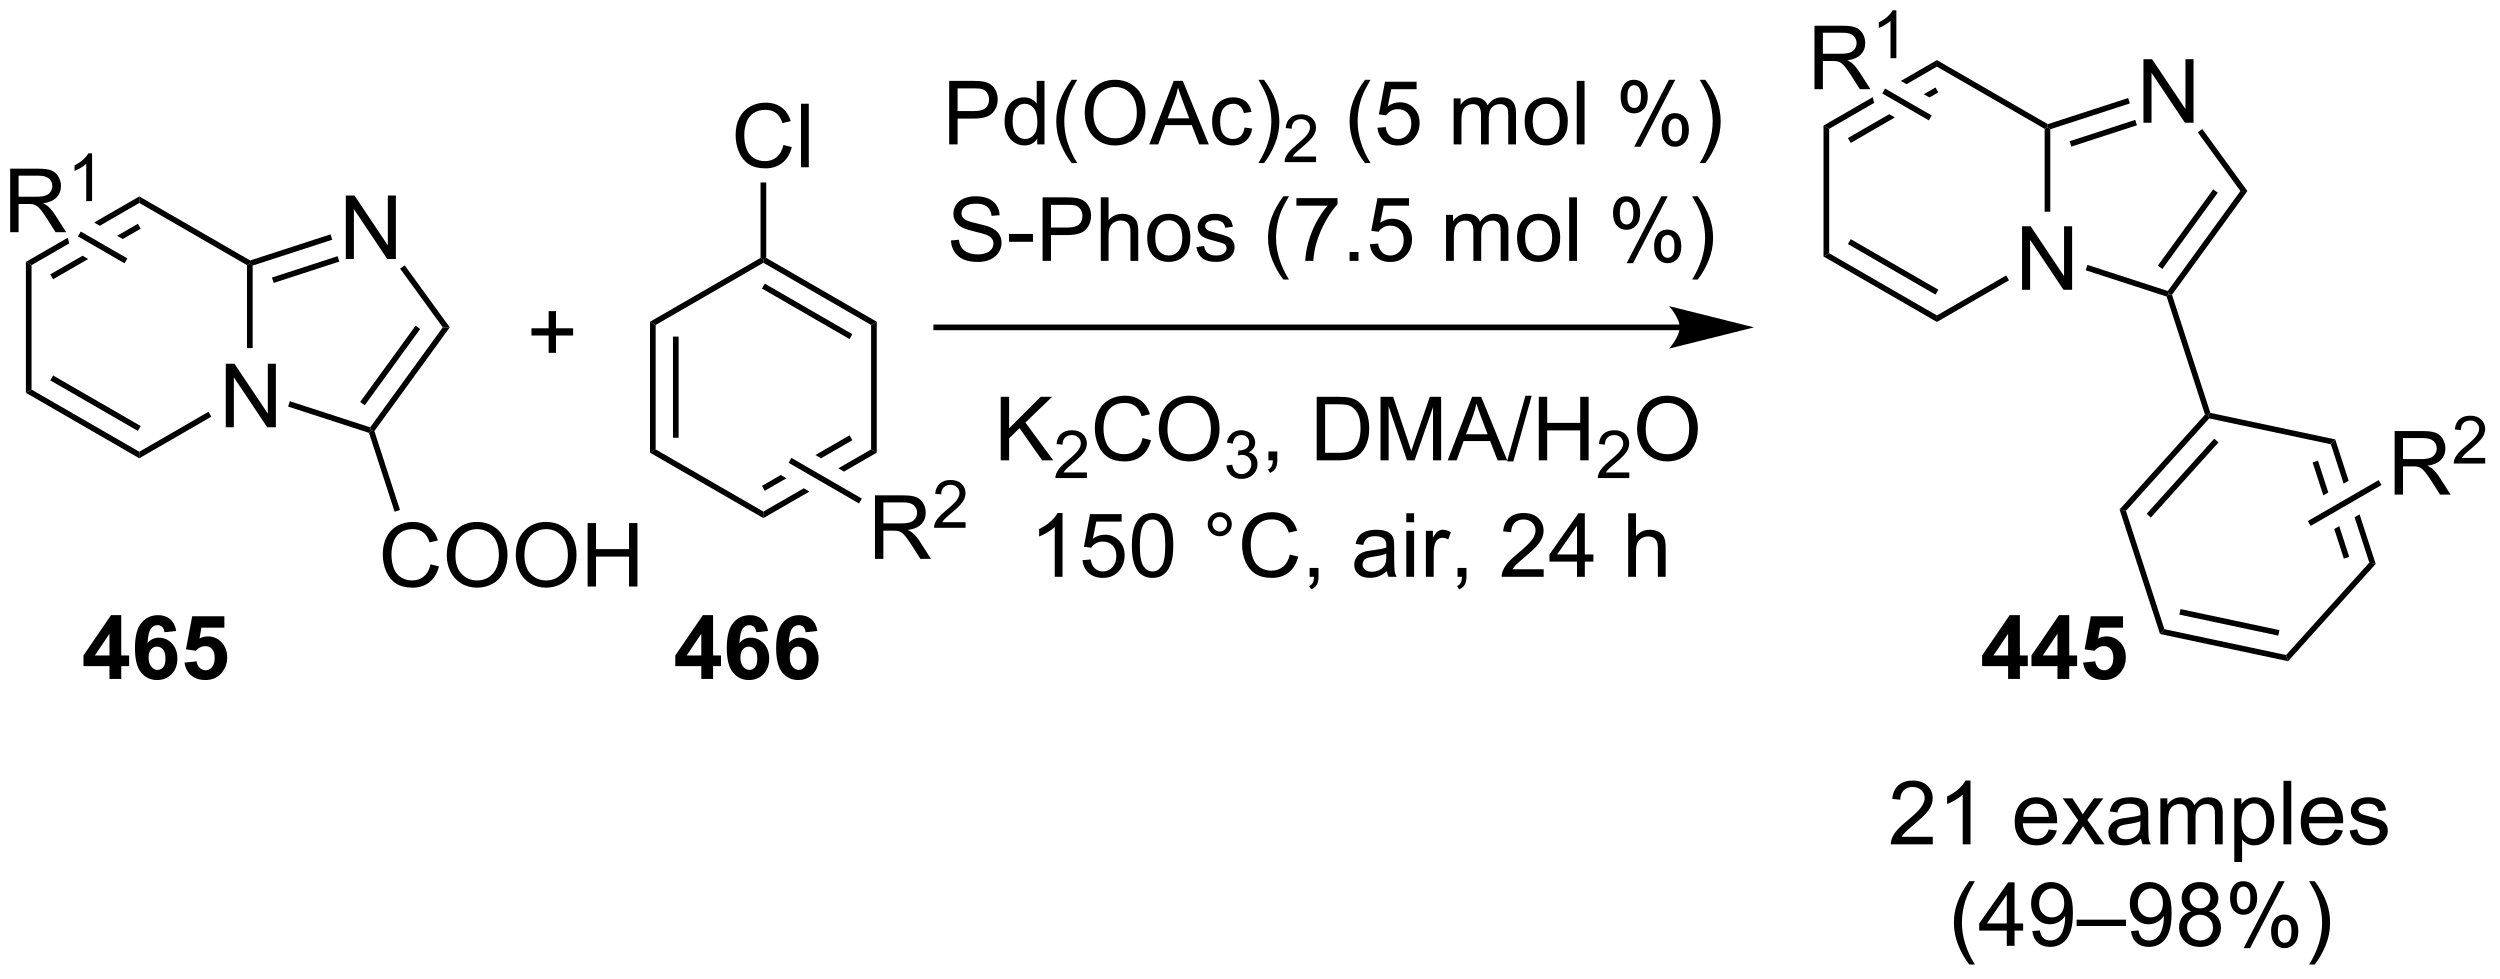 <?xml version="1.0" encoding="UTF-8"?>
<!DOCTYPE svg PUBLIC '-//W3C//DTD SVG 1.0//EN'
          'http://www.w3.org/TR/2001/REC-SVG-20010904/DTD/svg10.dtd'>
<svg stroke-dasharray="none" shape-rendering="auto" xmlns="http://www.w3.org/2000/svg" font-family="'Dialog'" text-rendering="auto" width="309" fill-opacity="1" color-interpolation="auto" color-rendering="auto" preserveAspectRatio="xMidYMid meet" font-size="12px" viewBox="0 0 309 121" fill="black" xmlns:xlink="http://www.w3.org/1999/xlink" stroke="black" image-rendering="auto" stroke-miterlimit="10" stroke-linecap="square" stroke-linejoin="miter" font-style="normal" stroke-width="1" height="121" stroke-dashoffset="0" font-weight="normal" stroke-opacity="1"
><!--Generated by the Batik Graphics2D SVG Generator--><defs id="genericDefs"
  /><g
  ><defs id="defs1"
    ><clipPath clipPathUnits="userSpaceOnUse" id="clipPath1"
      ><path d="M3.095 2.797 L234.608 2.797 L234.608 93.278 L3.095 93.278 L3.095 2.797 Z"
      /></clipPath
      ><clipPath clipPathUnits="userSpaceOnUse" id="clipPath2"
      ><path d="M157.572 116.978 L157.572 204.943 L382.649 204.943 L382.649 116.978 Z"
      /></clipPath
    ></defs
    ><g transform="scale(1.333,1.333) translate(-3.095,-2.797) matrix(1.029,0,0,1.029,-158.984,-117.526)"
    ><path d="M177.858 155.434 L177.858 149.708 L178.637 149.708 L181.644 154.202 L181.644 149.708 L182.371 149.708 L182.371 155.434 L181.592 155.434 L178.584 150.934 L178.584 155.434 L177.858 155.434 Z" stroke="none" clip-path="url(#clipPath2)"
    /></g
    ><g transform="matrix(1.371,0,0,1.371,-216.105,-160.431)"
    ><path d="M159.96 140.628 L160.47 140.923 L160.47 152.137 L159.96 152.431 Z" stroke="none" clip-path="url(#clipPath2)"
    /></g
    ><g transform="matrix(1.371,0,0,1.371,-216.105,-160.431)"
    ><path d="M159.96 152.431 L160.47 152.137 L170.182 157.744 L170.182 158.333 ZM162.159 151.309 L170.054 155.867 L170.309 155.425 L162.414 150.867 Z" stroke="none" clip-path="url(#clipPath2)"
    /></g
    ><g transform="matrix(1.371,0,0,1.371,-216.105,-160.431)"
    ><path d="M170.182 158.333 L170.182 157.744 L176.426 154.138 L176.681 154.58 Z" stroke="none" clip-path="url(#clipPath2)"
    /></g
    ><g transform="matrix(1.371,0,0,1.371,-216.105,-160.431)"
    ><path d="M180.404 148.396 L179.893 148.396 L179.893 140.923 L180.149 140.775 L180.404 140.961 Z" stroke="none" clip-path="url(#clipPath2)"
    /></g
    ><g transform="matrix(1.371,0,0,1.371,-216.105,-160.431)"
    ><path d="M180.178 140.498 L180.149 140.775 L179.893 140.923 L170.182 135.316 L170.182 134.726 Z" stroke="none" clip-path="url(#clipPath2)"
    /></g
    ><g transform="matrix(1.371,0,0,1.371,-216.105,-160.431)"
    ><path d="M170.182 134.726 L166.111 137.077 L166.621 137.372 L166.621 137.372 L170.182 135.316 L170.182 134.726 ZM170.054 137.192 L168.182 138.273 L168.182 138.273 L168.692 138.568 L170.309 137.634 L170.054 137.192 ZM163.733 138.45 L159.96 140.628 L160.47 140.923 L163.87 138.96 L163.87 138.96 L163.733 138.45 ZM165.064 140.073 L162.159 141.75 L162.414 142.192 L165.574 140.368 L165.574 140.368 L165.064 140.073 Z" stroke="none" clip-path="url(#clipPath2)"
    /></g
    ><g transform="matrix(1.371,0,0,1.371,-216.105,-160.431)"
    ><path d="M188.803 140.369 L188.803 134.643 L189.582 134.643 L192.59 139.137 L192.59 134.643 L193.316 134.643 L193.316 140.369 L192.538 140.369 L189.53 135.869 L189.53 140.369 L188.803 140.369 Z" stroke="none" clip-path="url(#clipPath2)"
    /></g
    ><g transform="matrix(1.371,0,0,1.371,-216.105,-160.431)"
    ><path d="M183.599 153.673 L183.756 153.188 L190.996 155.541 L191.094 155.84 L190.892 156.043 Z" stroke="none" clip-path="url(#clipPath2)"
    /></g
    ><g transform="matrix(1.371,0,0,1.371,-216.105,-160.431)"
    ><path d="M191.377 155.885 L191.094 155.84 L190.996 155.541 L197.543 146.53 L198.174 146.53 ZM190.509 153.555 L195.504 146.68 L195.092 146.38 L190.096 153.255 Z" stroke="none" clip-path="url(#clipPath2)"
    /></g
    ><g transform="matrix(1.371,0,0,1.371,-216.105,-160.431)"
    ><path d="M198.174 146.53 L197.543 146.53 L193.698 141.237 L194.111 140.938 Z" stroke="none" clip-path="url(#clipPath2)"
    /></g
    ><g transform="matrix(1.371,0,0,1.371,-216.105,-160.431)"
    ><path d="M187.421 138.144 L187.578 138.63 L180.404 140.961 L180.149 140.775 L180.178 140.498 ZM188.061 140.114 L182.141 142.038 L182.299 142.523 L188.218 140.6 Z" stroke="none" clip-path="url(#clipPath2)"
    /></g
    ><g transform="matrix(1.371,0,0,1.371,-216.105,-160.431)"
    ><path d="M196.441 167.89 L197.199 168.08 Q196.962 169.015 196.342 169.507 Q195.722 169.997 194.829 169.997 Q193.902 169.997 193.321 169.619 Q192.743 169.242 192.438 168.528 Q192.136 167.812 192.136 166.992 Q192.136 166.096 192.477 165.432 Q192.821 164.765 193.451 164.419 Q194.082 164.072 194.839 164.072 Q195.699 164.072 196.285 164.51 Q196.871 164.947 197.102 165.742 L196.355 165.916 Q196.157 165.291 195.777 165.007 Q195.399 164.721 194.824 164.721 Q194.165 164.721 193.72 165.038 Q193.277 165.354 193.097 165.887 Q192.918 166.421 192.918 166.987 Q192.918 167.718 193.131 168.262 Q193.345 168.807 193.793 169.078 Q194.243 169.346 194.767 169.346 Q195.402 169.346 195.842 168.979 Q196.285 168.612 196.441 167.89 ZM197.903 167.109 Q197.903 165.682 198.669 164.877 Q199.435 164.07 200.645 164.07 Q201.437 164.07 202.072 164.45 Q202.711 164.828 203.044 165.505 Q203.38 166.182 203.38 167.041 Q203.38 167.913 203.028 168.601 Q202.677 169.288 202.031 169.643 Q201.388 169.997 200.64 169.997 Q199.833 169.997 199.195 169.606 Q198.56 169.213 198.231 168.538 Q197.903 167.862 197.903 167.109 ZM198.685 167.119 Q198.685 168.156 199.239 168.752 Q199.797 169.346 200.638 169.346 Q201.492 169.346 202.044 168.744 Q202.599 168.143 202.599 167.038 Q202.599 166.338 202.362 165.817 Q202.125 165.296 201.669 165.01 Q201.216 164.721 200.648 164.721 Q199.843 164.721 199.263 165.275 Q198.685 165.828 198.685 167.119 ZM204.126 167.109 Q204.126 165.682 204.892 164.877 Q205.657 164.07 206.868 164.07 Q207.66 164.07 208.295 164.45 Q208.933 164.828 209.267 165.505 Q209.602 166.182 209.602 167.041 Q209.602 167.913 209.251 168.601 Q208.899 169.288 208.254 169.643 Q207.61 169.997 206.863 169.997 Q206.056 169.997 205.418 169.606 Q204.782 169.213 204.454 168.538 Q204.126 167.862 204.126 167.109 ZM204.907 167.119 Q204.907 168.156 205.462 168.752 Q206.019 169.346 206.86 169.346 Q207.714 169.346 208.267 168.744 Q208.821 168.143 208.821 167.038 Q208.821 166.338 208.584 165.817 Q208.347 165.296 207.892 165.01 Q207.438 164.721 206.871 164.721 Q206.066 164.721 205.485 165.275 Q204.907 165.828 204.907 167.119 ZM210.601 169.898 L210.601 164.171 L211.359 164.171 L211.359 166.523 L214.336 166.523 L214.336 164.171 L215.093 164.171 L215.093 169.898 L214.336 169.898 L214.336 167.197 L211.359 167.197 L211.359 169.898 L210.601 169.898 Z" stroke="none" clip-path="url(#clipPath2)"
    /></g
    ><g transform="matrix(1.371,0,0,1.371,-216.105,-160.431)"
    ><path d="M190.892 156.043 L191.094 155.84 L191.377 155.885 L193.686 162.993 L193.201 163.151 Z" stroke="none" clip-path="url(#clipPath2)"
    /></g
    ><g transform="matrix(1.371,0,0,1.371,-216.105,-160.431)"
    ><path d="M207.088 148.827 L207.088 147.266 L205.538 147.266 L205.538 146.614 L207.088 146.614 L207.088 145.067 L207.748 145.067 L207.748 146.614 L209.295 146.614 L209.295 147.266 L207.748 147.266 L207.748 148.827 L207.088 148.827 Z" stroke="none" clip-path="url(#clipPath2)"
    /></g
    ><g transform="matrix(1.371,0,0,1.371,-216.105,-160.431)"
    ><path d="M216.225 146.023 L216.735 146.317 L216.735 157.531 L216.225 157.826 ZM218.296 147.366 L218.296 156.483 L218.806 156.483 L218.806 147.366 Z" stroke="none" clip-path="url(#clipPath2)"
    /></g
    ><g transform="matrix(1.371,0,0,1.371,-216.105,-160.431)"
    ><path d="M216.225 157.826 L216.735 157.531 L226.446 163.138 L226.446 163.728 Z" stroke="none" clip-path="url(#clipPath2)"
    /></g
    ><g transform="matrix(1.371,0,0,1.371,-216.105,-160.431)"
    ><path d="M234.214 156.262 L231.134 158.04 L231.645 158.335 L231.645 158.335 L234.469 156.704 L234.214 156.262 ZM236.158 157.531 L233.206 159.236 L233.716 159.531 L233.716 159.531 L236.668 157.826 L236.158 157.531 ZM228.052 159.82 L226.319 160.82 L226.574 161.262 L228.527 160.135 L228.527 160.135 L228.065 159.869 L228.052 159.82 ZM230.088 161.036 L226.446 163.138 L226.446 163.728 L230.598 161.331 L230.598 161.331 L230.088 161.036 Z" stroke="none" clip-path="url(#clipPath2)"
    /></g
    ><g transform="matrix(1.371,0,0,1.371,-216.105,-160.431)"
    ><path d="M236.668 157.826 L236.158 157.531 L236.158 146.317 L236.668 146.023 Z" stroke="none" clip-path="url(#clipPath2)"
    /></g
    ><g transform="matrix(1.371,0,0,1.371,-216.105,-160.431)"
    ><path d="M236.668 146.023 L236.158 146.317 L226.446 140.71 L226.446 140.416 L226.702 140.268 ZM234.469 147.145 L226.574 142.587 L226.319 143.029 L234.214 147.587 Z" stroke="none" clip-path="url(#clipPath2)"
    /></g
    ><g transform="matrix(1.371,0,0,1.371,-216.105,-160.431)"
    ><path d="M226.191 140.268 L226.446 140.416 L226.446 140.71 L216.735 146.317 L216.225 146.023 Z" stroke="none" clip-path="url(#clipPath2)"
    /></g
    ><g transform="matrix(1.371,0,0,1.371,-216.105,-160.431)"
    ><path d="M228.25 130.089 L229.007 130.279 Q228.77 131.214 228.151 131.707 Q227.531 132.196 226.638 132.196 Q225.711 132.196 225.13 131.819 Q224.552 131.441 224.247 130.727 Q223.945 130.011 223.945 129.191 Q223.945 128.295 224.286 127.631 Q224.63 126.964 225.26 126.618 Q225.89 126.272 226.648 126.272 Q227.507 126.272 228.093 126.709 Q228.679 127.147 228.911 127.941 L228.164 128.115 Q227.966 127.49 227.586 127.207 Q227.208 126.92 226.632 126.92 Q225.974 126.92 225.528 127.238 Q225.086 127.553 224.906 128.087 Q224.726 128.62 224.726 129.186 Q224.726 129.917 224.94 130.462 Q225.153 131.006 225.601 131.277 Q226.052 131.545 226.575 131.545 Q227.211 131.545 227.651 131.178 Q228.093 130.811 228.25 130.089 ZM229.837 132.097 L229.837 126.371 L230.54 126.371 L230.54 132.097 L229.837 132.097 Z" stroke="none" clip-path="url(#clipPath2)"
    /></g
    ><g transform="matrix(1.371,0,0,1.371,-216.105,-160.431)"
    ><path d="M226.702 140.268 L226.446 140.416 L226.191 140.268 L226.191 133.47 L226.702 133.47 Z" stroke="none" clip-path="url(#clipPath2)"
    /></g
    ><g transform="matrix(1.371,0,0,1.371,-216.105,-160.431)"
    ><path d="M243.198 130.036 L243.198 124.309 L245.36 124.309 Q245.93 124.309 246.23 124.364 Q246.652 124.434 246.935 124.632 Q247.222 124.827 247.396 125.184 Q247.571 125.538 247.571 125.965 Q247.571 126.695 247.105 127.202 Q246.641 127.708 245.425 127.708 L243.956 127.708 L243.956 130.036 L243.198 130.036 ZM243.956 127.031 L245.438 127.031 Q246.172 127.031 246.48 126.757 Q246.79 126.484 246.79 125.989 Q246.79 125.629 246.607 125.374 Q246.425 125.116 246.128 125.036 Q245.938 124.984 245.422 124.984 L243.956 124.984 L243.956 127.031 ZM251.136 130.036 L251.136 129.512 Q250.743 130.13 249.977 130.13 Q249.48 130.13 249.063 129.856 Q248.649 129.583 248.42 129.093 Q248.191 128.601 248.191 127.965 Q248.191 127.343 248.396 126.838 Q248.605 126.333 249.019 126.064 Q249.433 125.793 249.946 125.793 Q250.321 125.793 250.613 125.952 Q250.907 126.109 251.089 126.364 L251.089 124.309 L251.79 124.309 L251.79 130.036 L251.136 130.036 ZM248.915 127.965 Q248.915 128.762 249.251 129.158 Q249.587 129.551 250.042 129.551 Q250.503 129.551 250.826 129.174 Q251.149 128.796 251.149 128.023 Q251.149 127.171 250.821 126.773 Q250.493 126.374 250.011 126.374 Q249.542 126.374 249.227 126.757 Q248.915 127.14 248.915 127.965 ZM254.239 131.721 Q253.655 130.986 253.252 130.002 Q252.851 129.015 252.851 127.96 Q252.851 127.031 253.153 126.179 Q253.505 125.192 254.239 124.21 L254.742 124.21 Q254.27 125.023 254.117 125.372 Q253.88 125.911 253.742 126.497 Q253.575 127.226 253.575 127.965 Q253.575 129.843 254.742 131.721 L254.239 131.721 ZM255.418 127.247 Q255.418 125.82 256.184 125.015 Q256.95 124.208 258.161 124.208 Q258.952 124.208 259.588 124.588 Q260.226 124.965 260.559 125.642 Q260.895 126.32 260.895 127.179 Q260.895 128.051 260.543 128.739 Q260.192 129.426 259.546 129.78 Q258.903 130.135 258.156 130.135 Q257.348 130.135 256.71 129.744 Q256.075 129.351 255.747 128.676 Q255.418 127.999 255.418 127.247 ZM256.2 127.257 Q256.2 128.293 256.755 128.89 Q257.312 129.484 258.153 129.484 Q259.007 129.484 259.559 128.882 Q260.114 128.28 260.114 127.176 Q260.114 126.476 259.877 125.955 Q259.64 125.434 259.184 125.148 Q258.731 124.859 258.163 124.859 Q257.359 124.859 256.778 125.413 Q256.2 125.965 256.2 127.257 ZM261.24 130.036 L263.441 124.309 L264.258 124.309 L266.602 130.036 L265.738 130.036 L265.071 128.301 L262.675 128.301 L262.048 130.036 L261.24 130.036 ZM262.894 127.684 L264.837 127.684 L264.238 126.098 Q263.964 125.374 263.831 124.911 Q263.722 125.46 263.524 126.004 L262.894 127.684 ZM269.824 128.515 L270.516 128.606 Q270.402 129.32 269.935 129.726 Q269.469 130.13 268.79 130.13 Q267.938 130.13 267.42 129.572 Q266.902 129.015 266.902 127.976 Q266.902 127.304 267.123 126.801 Q267.347 126.296 267.803 126.046 Q268.258 125.793 268.792 125.793 Q269.469 125.793 269.899 126.135 Q270.329 126.476 270.449 127.106 L269.766 127.21 Q269.667 126.793 269.42 126.583 Q269.173 126.372 268.821 126.372 Q268.29 126.372 267.956 126.752 Q267.626 127.132 267.626 127.958 Q267.626 128.793 267.946 129.174 Q268.266 129.551 268.782 129.551 Q269.196 129.551 269.472 129.299 Q269.751 129.043 269.824 128.515 ZM271.579 131.721 L271.074 131.721 Q272.243 129.843 272.243 127.965 Q272.243 127.231 272.074 126.507 Q271.941 125.921 271.704 125.382 Q271.55 125.031 271.074 124.21 L271.579 124.21 Q272.313 125.192 272.665 126.179 Q272.964 127.031 272.964 127.96 Q272.964 129.015 272.56 130.002 Q272.157 130.986 271.579 131.721 Z" stroke="none" clip-path="url(#clipPath2)"
    /></g
    ><g transform="matrix(1.371,0,0,1.371,-216.105,-160.431)"
    ><path d="M276.275 131.128 L276.275 131.636 L273.435 131.636 Q273.429 131.444 273.497 131.268 Q273.605 130.979 273.843 130.698 Q274.083 130.417 274.534 130.048 Q275.234 129.474 275.48 129.138 Q275.726 128.802 275.726 128.503 Q275.726 128.19 275.501 127.975 Q275.279 127.759 274.917 127.759 Q274.536 127.759 274.308 127.987 Q274.079 128.216 274.077 128.62 L273.534 128.565 Q273.591 127.958 273.954 127.642 Q274.318 127.323 274.929 127.323 Q275.548 127.323 275.907 127.667 Q276.269 128.009 276.269 128.515 Q276.269 128.772 276.163 129.022 Q276.058 129.27 275.812 129.546 Q275.568 129.821 274.999 130.302 Q274.525 130.7 274.39 130.843 Q274.255 130.985 274.167 131.128 L276.275 131.128 Z" stroke="none" clip-path="url(#clipPath2)"
    /></g
    ><g transform="matrix(1.371,0,0,1.371,-216.105,-160.431)"
    ><path d="M280.685 131.721 Q280.102 130.986 279.698 130.002 Q279.297 129.015 279.297 127.96 Q279.297 127.031 279.599 126.179 Q279.951 125.192 280.685 124.21 L281.188 124.21 Q280.716 125.023 280.563 125.372 Q280.326 125.911 280.188 126.497 Q280.021 127.226 280.021 127.965 Q280.021 129.843 281.188 131.721 L280.685 131.721 ZM281.81 128.536 L282.547 128.473 Q282.63 129.012 282.927 129.283 Q283.227 129.554 283.649 129.554 Q284.156 129.554 284.508 129.171 Q284.86 128.788 284.86 128.155 Q284.86 127.554 284.521 127.208 Q284.185 126.859 283.638 126.859 Q283.297 126.859 283.024 127.015 Q282.75 127.168 282.594 127.413 L281.935 127.327 L282.49 124.387 L285.336 124.387 L285.336 125.059 L283.052 125.059 L282.742 126.598 Q283.258 126.239 283.826 126.239 Q284.576 126.239 285.091 126.76 Q285.607 127.278 285.607 128.093 Q285.607 128.872 285.154 129.437 Q284.602 130.135 283.649 130.135 Q282.867 130.135 282.373 129.697 Q281.88 129.257 281.81 128.536 ZM288.677 130.036 L288.677 125.887 L289.305 125.887 L289.305 126.468 Q289.5 126.163 289.823 125.978 Q290.149 125.793 290.563 125.793 Q291.024 125.793 291.318 125.986 Q291.615 126.176 291.735 126.52 Q292.227 125.793 293.016 125.793 Q293.633 125.793 293.964 126.135 Q294.297 126.476 294.297 127.187 L294.297 130.036 L293.599 130.036 L293.599 127.421 Q293.599 126.999 293.529 126.814 Q293.461 126.629 293.281 126.517 Q293.102 126.403 292.86 126.403 Q292.422 126.403 292.133 126.695 Q291.844 126.984 291.844 127.624 L291.844 130.036 L291.141 130.036 L291.141 127.34 Q291.141 126.872 290.969 126.637 Q290.797 126.403 290.406 126.403 Q290.11 126.403 289.857 126.559 Q289.607 126.715 289.492 127.017 Q289.38 127.317 289.38 127.882 L289.38 130.036 L288.677 130.036 ZM295.078 127.96 Q295.078 126.809 295.719 126.254 Q296.255 125.793 297.024 125.793 Q297.88 125.793 298.422 126.353 Q298.966 126.913 298.966 127.903 Q298.966 128.702 298.724 129.163 Q298.485 129.622 298.026 129.877 Q297.568 130.13 297.024 130.13 Q296.154 130.13 295.615 129.572 Q295.078 129.012 295.078 127.96 ZM295.802 127.96 Q295.802 128.757 296.149 129.155 Q296.498 129.551 297.024 129.551 Q297.547 129.551 297.894 129.153 Q298.242 128.755 298.242 127.937 Q298.242 127.168 297.894 126.773 Q297.545 126.374 297.024 126.374 Q296.498 126.374 296.149 126.77 Q295.802 127.163 295.802 127.96 ZM299.775 130.036 L299.775 124.309 L300.478 124.309 L300.478 130.036 L299.775 130.036 ZM303.728 125.684 Q303.728 125.07 304.035 124.64 Q304.345 124.21 304.931 124.21 Q305.47 124.21 305.822 124.596 Q306.176 124.981 306.176 125.726 Q306.176 126.452 305.819 126.846 Q305.462 127.239 304.939 127.239 Q304.418 127.239 304.072 126.853 Q303.728 126.465 303.728 125.684 ZM304.95 124.695 Q304.689 124.695 304.515 124.921 Q304.34 125.148 304.34 125.754 Q304.34 126.304 304.515 126.531 Q304.692 126.754 304.95 126.754 Q305.215 126.754 305.39 126.528 Q305.564 126.301 305.564 125.7 Q305.564 125.145 305.387 124.921 Q305.212 124.695 304.95 124.695 ZM304.955 130.247 L308.087 124.21 L308.658 124.21 L305.535 130.247 L304.955 130.247 ZM307.431 128.692 Q307.431 128.075 307.738 127.648 Q308.048 127.218 308.637 127.218 Q309.176 127.218 309.53 127.603 Q309.884 127.989 309.884 128.734 Q309.884 129.46 309.525 129.853 Q309.168 130.247 308.642 130.247 Q308.121 130.247 307.775 129.859 Q307.431 129.468 307.431 128.692 ZM308.658 127.702 Q308.392 127.702 308.218 127.929 Q308.043 128.155 308.043 128.762 Q308.043 129.309 308.218 129.536 Q308.395 129.762 308.653 129.762 Q308.923 129.762 309.095 129.536 Q309.27 129.309 309.27 128.708 Q309.27 128.153 309.093 127.929 Q308.918 127.702 308.658 127.702 ZM311.365 131.721 L310.86 131.721 Q312.029 129.843 312.029 127.965 Q312.029 127.231 311.86 126.507 Q311.727 125.921 311.49 125.382 Q311.336 125.031 310.86 124.21 L311.365 124.21 Q312.099 125.192 312.451 126.179 Q312.75 127.031 312.75 127.96 Q312.75 129.015 312.347 130.002 Q311.943 130.986 311.365 131.721 Z" stroke="none" clip-path="url(#clipPath2)"
    /></g
    ><g transform="matrix(1.371,0,0,1.371,-216.105,-160.431)"
    ><path d="M243.359 138.695 L244.075 138.632 Q244.125 139.062 244.31 139.338 Q244.497 139.614 244.888 139.783 Q245.278 139.952 245.765 139.952 Q246.2 139.952 246.531 139.825 Q246.864 139.695 247.026 139.471 Q247.187 139.247 247.187 138.981 Q247.187 138.71 247.031 138.51 Q246.875 138.309 246.515 138.171 Q246.286 138.083 245.497 137.893 Q244.708 137.702 244.39 137.536 Q243.982 137.32 243.778 137.002 Q243.578 136.684 243.578 136.288 Q243.578 135.856 243.823 135.478 Q244.07 135.101 244.541 134.905 Q245.015 134.71 245.593 134.71 Q246.232 134.71 246.716 134.916 Q247.203 135.122 247.463 135.52 Q247.726 135.918 247.747 136.421 L247.02 136.476 Q246.961 135.934 246.622 135.658 Q246.286 135.38 245.625 135.38 Q244.937 135.38 244.622 135.632 Q244.31 135.882 244.31 136.239 Q244.31 136.546 244.531 136.747 Q244.75 136.945 245.674 137.155 Q246.599 137.364 246.942 137.52 Q247.442 137.749 247.679 138.103 Q247.919 138.458 247.919 138.918 Q247.919 139.374 247.656 139.78 Q247.395 140.184 246.903 140.411 Q246.414 140.635 245.802 140.635 Q245.023 140.635 244.497 140.408 Q243.974 140.179 243.674 139.726 Q243.375 139.27 243.359 138.695 ZM248.591 138.817 L248.591 138.109 L250.75 138.109 L250.75 138.817 L248.591 138.817 ZM251.617 140.536 L251.617 134.809 L253.778 134.809 Q254.349 134.809 254.648 134.864 Q255.07 134.934 255.354 135.132 Q255.64 135.327 255.815 135.684 Q255.989 136.038 255.989 136.465 Q255.989 137.195 255.523 137.702 Q255.06 138.208 253.843 138.208 L252.375 138.208 L252.375 140.536 L251.617 140.536 ZM252.375 137.53 L253.857 137.53 Q254.591 137.53 254.898 137.257 Q255.208 136.984 255.208 136.489 Q255.208 136.13 255.026 135.874 Q254.843 135.616 254.547 135.536 Q254.357 135.484 253.841 135.484 L252.375 135.484 L252.375 137.53 ZM256.864 140.536 L256.864 134.809 L257.567 134.809 L257.567 136.864 Q258.06 136.293 258.81 136.293 Q259.271 136.293 259.609 136.476 Q259.95 136.655 260.096 136.976 Q260.242 137.296 260.242 137.905 L260.242 140.536 L259.539 140.536 L259.539 137.905 Q259.539 137.38 259.31 137.14 Q259.083 136.898 258.664 136.898 Q258.351 136.898 258.075 137.062 Q257.802 137.223 257.685 137.502 Q257.567 137.778 257.567 138.265 L257.567 140.536 L256.864 140.536 ZM261.05 138.46 Q261.05 137.309 261.691 136.755 Q262.228 136.293 262.996 136.293 Q263.853 136.293 264.394 136.853 Q264.938 137.413 264.938 138.403 Q264.938 139.202 264.696 139.663 Q264.457 140.122 263.998 140.377 Q263.54 140.63 262.996 140.63 Q262.126 140.63 261.587 140.072 Q261.05 139.512 261.05 138.46 ZM261.774 138.46 Q261.774 139.257 262.121 139.655 Q262.47 140.051 262.996 140.051 Q263.519 140.051 263.866 139.653 Q264.214 139.255 264.214 138.437 Q264.214 137.668 263.866 137.273 Q263.517 136.874 262.996 136.874 Q262.47 136.874 262.121 137.27 Q261.774 137.663 261.774 138.46 ZM265.481 139.296 L266.177 139.187 Q266.234 139.606 266.502 139.83 Q266.771 140.051 267.25 140.051 Q267.734 140.051 267.968 139.853 Q268.203 139.655 268.203 139.39 Q268.203 139.153 267.997 139.015 Q267.851 138.921 267.278 138.778 Q266.505 138.583 266.205 138.439 Q265.906 138.296 265.752 138.046 Q265.599 137.793 265.599 137.489 Q265.599 137.21 265.724 136.976 Q265.851 136.739 266.07 136.583 Q266.234 136.46 266.518 136.377 Q266.802 136.293 267.125 136.293 Q267.614 136.293 267.981 136.434 Q268.351 136.575 268.526 136.814 Q268.703 137.054 268.771 137.458 L268.083 137.551 Q268.036 137.231 267.81 137.051 Q267.586 136.872 267.177 136.872 Q266.692 136.872 266.484 137.033 Q266.278 137.192 266.278 137.405 Q266.278 137.543 266.364 137.653 Q266.45 137.765 266.632 137.84 Q266.739 137.88 267.255 138.02 Q268 138.218 268.294 138.346 Q268.591 138.473 268.757 138.715 Q268.927 138.958 268.927 139.317 Q268.927 139.668 268.721 139.978 Q268.515 140.288 268.127 140.46 Q267.742 140.63 267.255 140.63 Q266.445 140.63 266.021 140.293 Q265.599 139.958 265.481 139.296 ZM273.329 142.221 Q272.746 141.486 272.342 140.502 Q271.941 139.515 271.941 138.46 Q271.941 137.53 272.243 136.679 Q272.595 135.692 273.329 134.71 L273.832 134.71 Q273.36 135.523 273.207 135.872 Q272.97 136.411 272.832 136.997 Q272.665 137.726 272.665 138.465 Q272.665 140.343 273.832 142.221 L273.329 142.221 ZM274.501 135.559 L274.501 134.882 L278.207 134.882 L278.207 135.429 Q277.66 136.012 277.123 136.978 Q276.587 137.942 276.293 138.96 Q276.082 139.679 276.024 140.536 L275.3 140.536 Q275.313 139.859 275.566 138.903 Q275.821 137.945 276.295 137.056 Q276.769 136.168 277.306 135.559 L274.501 135.559 ZM279.297 140.536 L279.297 139.734 L280.099 139.734 L280.099 140.536 L279.297 140.536 ZM281.126 139.036 L281.863 138.973 Q281.946 139.512 282.243 139.783 Q282.543 140.054 282.964 140.054 Q283.472 140.054 283.824 139.671 Q284.175 139.288 284.175 138.655 Q284.175 138.054 283.837 137.708 Q283.501 137.359 282.954 137.359 Q282.613 137.359 282.339 137.515 Q282.066 137.668 281.91 137.913 L281.251 137.827 L281.806 134.887 L284.652 134.887 L284.652 135.559 L282.368 135.559 L282.058 137.098 Q282.574 136.739 283.142 136.739 Q283.892 136.739 284.407 137.26 Q284.923 137.778 284.923 138.593 Q284.923 139.372 284.47 139.937 Q283.918 140.635 282.964 140.635 Q282.183 140.635 281.688 140.197 Q281.196 139.757 281.126 139.036 ZM287.993 140.536 L287.993 136.387 L288.621 136.387 L288.621 136.968 Q288.816 136.663 289.139 136.478 Q289.464 136.293 289.879 136.293 Q290.339 136.293 290.634 136.486 Q290.931 136.676 291.05 137.02 Q291.543 136.293 292.332 136.293 Q292.949 136.293 293.28 136.635 Q293.613 136.976 293.613 137.687 L293.613 140.536 L292.915 140.536 L292.915 137.921 Q292.915 137.499 292.845 137.314 Q292.777 137.13 292.597 137.018 Q292.418 136.903 292.175 136.903 Q291.738 136.903 291.449 137.195 Q291.16 137.484 291.16 138.124 L291.16 140.536 L290.457 140.536 L290.457 137.84 Q290.457 137.372 290.285 137.137 Q290.113 136.903 289.722 136.903 Q289.425 136.903 289.173 137.059 Q288.923 137.215 288.808 137.518 Q288.696 137.817 288.696 138.382 L288.696 140.536 L287.993 140.536 ZM294.394 138.46 Q294.394 137.309 295.035 136.755 Q295.571 136.293 296.339 136.293 Q297.196 136.293 297.738 136.853 Q298.282 137.413 298.282 138.403 Q298.282 139.202 298.04 139.663 Q297.8 140.122 297.342 140.377 Q296.884 140.63 296.339 140.63 Q295.47 140.63 294.931 140.072 Q294.394 139.512 294.394 138.46 ZM295.118 138.46 Q295.118 139.257 295.464 139.655 Q295.813 140.051 296.339 140.051 Q296.863 140.051 297.209 139.653 Q297.558 139.255 297.558 138.437 Q297.558 137.668 297.209 137.273 Q296.86 136.874 296.339 136.874 Q295.813 136.874 295.464 137.27 Q295.118 137.663 295.118 138.46 ZM299.091 140.536 L299.091 134.809 L299.794 134.809 L299.794 140.536 L299.091 140.536 ZM303.044 136.184 Q303.044 135.57 303.351 135.14 Q303.661 134.71 304.247 134.71 Q304.786 134.71 305.138 135.096 Q305.492 135.481 305.492 136.226 Q305.492 136.952 305.135 137.346 Q304.778 137.739 304.255 137.739 Q303.734 137.739 303.388 137.353 Q303.044 136.965 303.044 136.184 ZM304.265 135.195 Q304.005 135.195 303.83 135.421 Q303.656 135.648 303.656 136.255 Q303.656 136.804 303.83 137.03 Q304.007 137.255 304.265 137.255 Q304.531 137.255 304.705 137.028 Q304.88 136.801 304.88 136.2 Q304.88 135.645 304.703 135.421 Q304.528 135.195 304.265 135.195 ZM304.271 140.747 L307.403 134.71 L307.974 134.71 L304.851 140.747 L304.271 140.747 ZM306.747 139.192 Q306.747 138.575 307.054 138.148 Q307.364 137.718 307.953 137.718 Q308.492 137.718 308.846 138.103 Q309.2 138.489 309.2 139.234 Q309.2 139.96 308.841 140.353 Q308.484 140.747 307.958 140.747 Q307.437 140.747 307.091 140.359 Q306.747 139.968 306.747 139.192 ZM307.974 138.202 Q307.708 138.202 307.534 138.429 Q307.359 138.655 307.359 139.262 Q307.359 139.809 307.534 140.036 Q307.711 140.262 307.968 140.262 Q308.239 140.262 308.411 140.036 Q308.586 139.809 308.586 139.208 Q308.586 138.653 308.409 138.429 Q308.234 138.202 307.974 138.202 ZM310.681 142.221 L310.175 142.221 Q311.345 140.343 311.345 138.465 Q311.345 137.731 311.175 137.007 Q311.043 136.421 310.806 135.882 Q310.652 135.53 310.175 134.71 L310.681 134.71 Q311.415 135.692 311.767 136.679 Q312.066 137.53 312.066 138.46 Q312.066 139.515 311.662 140.502 Q311.259 141.486 310.681 142.221 Z" stroke="none" clip-path="url(#clipPath2)"
    /></g
    ><g transform="matrix(1.371,0,0,1.371,-216.105,-160.431)"
    ><path d="M247.844 158.518 L247.844 152.791 L248.601 152.791 L248.601 155.63 L251.445 152.791 L252.474 152.791 L250.07 155.112 L252.578 158.518 L251.578 158.518 L249.539 155.62 L248.601 156.534 L248.601 158.518 L247.844 158.518 Z" stroke="none" clip-path="url(#clipPath2)"
    /></g
    ><g transform="matrix(1.371,0,0,1.371,-216.105,-160.431)"
    ><path d="M255.615 159.61 L255.615 160.118 L252.775 160.118 Q252.769 159.927 252.838 159.751 Q252.945 159.462 253.183 159.18 Q253.424 158.899 253.875 158.53 Q254.574 157.956 254.82 157.62 Q255.066 157.284 255.066 156.985 Q255.066 156.673 254.842 156.458 Q254.619 156.241 254.258 156.241 Q253.877 156.241 253.648 156.47 Q253.42 156.698 253.418 157.102 L252.875 157.048 Q252.931 156.44 253.295 156.124 Q253.658 155.805 254.269 155.805 Q254.888 155.805 255.248 156.149 Q255.609 156.491 255.609 156.997 Q255.609 157.255 255.504 157.505 Q255.398 157.753 255.152 158.028 Q254.908 158.304 254.34 158.784 Q253.865 159.182 253.73 159.325 Q253.596 159.468 253.508 159.61 L255.615 159.61 Z" stroke="none" clip-path="url(#clipPath2)"
    /></g
    ><g transform="matrix(1.371,0,0,1.371,-216.105,-160.431)"
    ><path d="M260.634 156.51 L261.391 156.7 Q261.154 157.635 260.535 158.127 Q259.915 158.617 259.022 158.617 Q258.094 158.617 257.514 158.239 Q256.936 157.862 256.631 157.148 Q256.329 156.432 256.329 155.612 Q256.329 154.716 256.67 154.052 Q257.014 153.385 257.644 153.039 Q258.274 152.692 259.032 152.692 Q259.891 152.692 260.477 153.13 Q261.063 153.567 261.295 154.362 L260.548 154.536 Q260.35 153.911 259.969 153.627 Q259.592 153.341 259.016 153.341 Q258.358 153.341 257.912 153.659 Q257.469 153.974 257.29 154.508 Q257.11 155.041 257.11 155.607 Q257.11 156.338 257.324 156.883 Q257.537 157.427 257.985 157.698 Q258.436 157.966 258.959 157.966 Q259.594 157.966 260.035 157.599 Q260.477 157.232 260.634 156.51 ZM262.096 155.729 Q262.096 154.302 262.861 153.497 Q263.627 152.69 264.838 152.69 Q265.63 152.69 266.265 153.07 Q266.903 153.448 267.236 154.125 Q267.572 154.802 267.572 155.661 Q267.572 156.534 267.221 157.221 Q266.869 157.909 266.223 158.263 Q265.58 158.617 264.833 158.617 Q264.026 158.617 263.387 158.226 Q262.752 157.833 262.424 157.159 Q262.096 156.482 262.096 155.729 ZM262.877 155.739 Q262.877 156.776 263.432 157.372 Q263.989 157.966 264.83 157.966 Q265.684 157.966 266.236 157.364 Q266.791 156.763 266.791 155.659 Q266.791 154.958 266.554 154.437 Q266.317 153.916 265.861 153.63 Q265.408 153.341 264.841 153.341 Q264.036 153.341 263.455 153.896 Q262.877 154.448 262.877 155.739 Z" stroke="none" clip-path="url(#clipPath2)"
    /></g
    ><g transform="matrix(1.371,0,0,1.371,-216.105,-160.431)"
    ><path d="M268.183 158.983 L268.71 158.913 Q268.802 159.362 269.018 159.559 Q269.237 159.757 269.552 159.757 Q269.923 159.757 270.179 159.499 Q270.436 159.241 270.436 158.86 Q270.436 158.497 270.198 158.262 Q269.962 158.026 269.595 158.026 Q269.446 158.026 269.224 158.085 L269.282 157.622 Q269.335 157.628 269.366 157.628 Q269.704 157.628 269.974 157.452 Q270.243 157.276 270.243 156.909 Q270.243 156.62 270.046 156.43 Q269.85 156.239 269.54 156.239 Q269.231 156.239 269.026 156.432 Q268.821 156.626 268.762 157.012 L268.235 156.919 Q268.333 156.387 268.675 156.096 Q269.018 155.805 269.528 155.805 Q269.88 155.805 270.175 155.956 Q270.471 156.106 270.628 156.368 Q270.784 156.628 270.784 156.921 Q270.784 157.2 270.634 157.429 Q270.485 157.657 270.192 157.792 Q270.573 157.88 270.784 158.157 Q270.995 158.432 270.995 158.849 Q270.995 159.411 270.585 159.804 Q270.175 160.194 269.548 160.194 Q268.983 160.194 268.608 159.858 Q268.235 159.52 268.183 158.983 Z" stroke="none" clip-path="url(#clipPath2)"
    /></g
    ><g transform="matrix(1.371,0,0,1.371,-216.105,-160.431)"
    ><path d="M271.978 158.518 L271.978 157.716 L272.78 157.716 L272.78 158.518 Q272.78 158.961 272.624 159.232 Q272.468 159.502 272.127 159.651 L271.932 159.351 Q272.155 159.252 272.26 159.062 Q272.366 158.875 272.377 158.518 L271.978 158.518 ZM276.33 158.518 L276.33 152.791 L278.304 152.791 Q278.971 152.791 279.322 152.872 Q279.814 152.987 280.163 153.284 Q280.616 153.666 280.84 154.263 Q281.064 154.857 281.064 155.622 Q281.064 156.276 280.911 156.781 Q280.76 157.284 280.52 157.614 Q280.283 157.942 279.999 158.133 Q279.718 158.323 279.317 158.422 Q278.916 158.518 278.398 158.518 L276.33 158.518 ZM277.088 157.841 L278.312 157.841 Q278.877 157.841 279.2 157.737 Q279.523 157.63 279.713 157.44 Q279.984 157.169 280.132 156.716 Q280.283 156.26 280.283 155.612 Q280.283 154.713 279.989 154.232 Q279.695 153.747 279.273 153.583 Q278.968 153.466 278.291 153.466 L277.088 153.466 L277.088 157.841 ZM282.084 158.518 L282.084 152.791 L283.224 152.791 L284.581 156.846 Q284.769 157.411 284.855 157.692 Q284.951 157.38 285.159 156.776 L286.529 152.791 L287.55 152.791 L287.55 158.518 L286.818 158.518 L286.818 153.724 L285.154 158.518 L284.472 158.518 L282.816 153.643 L282.816 158.518 L282.084 158.518 ZM288.141 158.518 L290.342 152.791 L291.159 152.791 L293.503 158.518 L292.639 158.518 L291.972 156.784 L289.576 156.784 L288.948 158.518 L288.141 158.518 ZM289.795 156.166 L291.738 156.166 L291.139 154.581 Q290.865 153.857 290.732 153.393 Q290.623 153.942 290.425 154.487 L289.795 156.166 ZM293.49 158.617 L295.151 152.692 L295.714 152.692 L294.058 158.617 L293.49 158.617 ZM296.353 158.518 L296.353 152.791 L297.111 152.791 L297.111 155.143 L300.088 155.143 L300.088 152.791 L300.846 152.791 L300.846 158.518 L300.088 158.518 L300.088 155.817 L297.111 155.817 L297.111 158.518 L296.353 158.518 Z" stroke="none" clip-path="url(#clipPath2)"
    /></g
    ><g transform="matrix(1.371,0,0,1.371,-216.105,-160.431)"
    ><path d="M304.512 159.61 L304.512 160.118 L301.672 160.118 Q301.666 159.927 301.734 159.751 Q301.842 159.462 302.08 159.18 Q302.32 158.899 302.771 158.53 Q303.471 157.956 303.717 157.62 Q303.963 157.284 303.963 156.985 Q303.963 156.673 303.738 156.458 Q303.515 156.241 303.154 156.241 Q302.773 156.241 302.545 156.47 Q302.316 156.698 302.314 157.102 L301.771 157.048 Q301.828 156.44 302.191 156.124 Q302.555 155.805 303.166 155.805 Q303.785 155.805 304.144 156.149 Q304.506 156.491 304.506 156.997 Q304.506 157.255 304.4 157.505 Q304.295 157.753 304.049 158.028 Q303.805 158.304 303.236 158.784 Q302.762 159.182 302.627 159.325 Q302.492 159.468 302.404 159.61 L304.512 159.61 Z" stroke="none" clip-path="url(#clipPath2)"
    /></g
    ><g transform="matrix(1.371,0,0,1.371,-216.105,-160.431)"
    ><path d="M305.215 155.729 Q305.215 154.302 305.981 153.497 Q306.746 152.69 307.957 152.69 Q308.749 152.69 309.384 153.07 Q310.022 153.448 310.356 154.125 Q310.692 154.802 310.692 155.661 Q310.692 156.534 310.34 157.221 Q309.988 157.909 309.343 158.263 Q308.699 158.617 307.952 158.617 Q307.145 158.617 306.507 158.226 Q305.871 157.833 305.543 157.159 Q305.215 156.482 305.215 155.729 ZM305.996 155.739 Q305.996 156.776 306.551 157.372 Q307.108 157.966 307.949 157.966 Q308.804 157.966 309.356 157.364 Q309.91 156.763 309.91 155.659 Q309.91 154.958 309.673 154.437 Q309.436 153.916 308.981 153.63 Q308.527 153.341 307.96 153.341 Q307.155 153.341 306.574 153.896 Q305.996 154.448 305.996 155.739 Z" stroke="none" clip-path="url(#clipPath2)"
    /></g
    ><g transform="matrix(1.371,0,0,1.371,-216.105,-160.431)"
    ><path d="M253.417 169.018 L252.714 169.018 L252.714 164.536 Q252.458 164.778 252.047 165.021 Q251.635 165.263 251.307 165.385 L251.307 164.706 Q251.896 164.427 252.336 164.034 Q252.779 163.638 252.964 163.268 L253.417 163.268 L253.417 169.018 ZM255.218 167.518 L255.954 167.456 Q256.038 167.995 256.335 168.265 Q256.634 168.536 257.056 168.536 Q257.564 168.536 257.915 168.153 Q258.267 167.771 258.267 167.138 Q258.267 166.536 257.928 166.19 Q257.592 165.841 257.046 165.841 Q256.704 165.841 256.431 165.997 Q256.158 166.151 256.001 166.396 L255.343 166.31 L255.897 163.37 L258.743 163.37 L258.743 164.041 L256.46 164.041 L256.15 165.581 Q256.665 165.221 257.233 165.221 Q257.983 165.221 258.499 165.742 Q259.014 166.26 259.014 167.075 Q259.014 167.854 258.561 168.419 Q258.009 169.117 257.056 169.117 Q256.275 169.117 255.78 168.679 Q255.288 168.239 255.218 167.518 ZM259.667 166.192 Q259.667 165.177 259.875 164.56 Q260.083 163.94 260.495 163.604 Q260.909 163.268 261.534 163.268 Q261.995 163.268 262.341 163.453 Q262.69 163.638 262.917 163.989 Q263.143 164.338 263.271 164.841 Q263.401 165.341 263.401 166.192 Q263.401 167.2 263.193 167.82 Q262.987 168.44 262.573 168.778 Q262.161 169.117 261.534 169.117 Q260.706 169.117 260.232 168.521 Q259.667 167.807 259.667 166.192 ZM260.388 166.192 Q260.388 167.604 260.719 168.07 Q261.05 168.536 261.534 168.536 Q262.018 168.536 262.346 168.067 Q262.677 167.599 262.677 166.192 Q262.677 164.778 262.346 164.315 Q262.018 163.849 261.526 163.849 Q261.042 163.849 260.753 164.26 Q260.388 164.784 260.388 166.192 ZM266.505 164.276 Q266.505 163.825 266.823 163.51 Q267.143 163.192 267.589 163.192 Q268.042 163.192 268.357 163.51 Q268.675 163.825 268.675 164.276 Q268.675 164.724 268.354 165.044 Q268.036 165.362 267.589 165.362 Q267.143 165.362 266.823 165.047 Q266.505 164.729 266.505 164.276 ZM266.932 164.276 Q266.932 164.549 267.125 164.742 Q267.318 164.935 267.591 164.935 Q267.862 164.935 268.055 164.742 Q268.247 164.549 268.247 164.276 Q268.247 164.002 268.055 163.81 Q267.862 163.614 267.591 163.614 Q267.318 163.614 267.125 163.81 Q266.932 164.002 266.932 164.276 ZM273.908 167.01 L274.665 167.2 Q274.428 168.135 273.809 168.627 Q273.189 169.117 272.296 169.117 Q271.368 169.117 270.788 168.739 Q270.21 168.362 269.905 167.648 Q269.603 166.932 269.603 166.112 Q269.603 165.216 269.944 164.552 Q270.288 163.885 270.918 163.539 Q271.548 163.192 272.306 163.192 Q273.165 163.192 273.751 163.63 Q274.337 164.067 274.569 164.862 L273.822 165.036 Q273.624 164.411 273.243 164.127 Q272.866 163.841 272.29 163.841 Q271.632 163.841 271.186 164.159 Q270.743 164.474 270.564 165.008 Q270.384 165.541 270.384 166.107 Q270.384 166.838 270.598 167.383 Q270.811 167.927 271.259 168.198 Q271.71 168.466 272.233 168.466 Q272.868 168.466 273.309 168.099 Q273.751 167.732 273.908 167.01 ZM275.693 169.018 L275.693 168.216 L276.495 168.216 L276.495 169.018 Q276.495 169.461 276.339 169.732 Q276.182 170.002 275.841 170.151 L275.646 169.851 Q275.87 169.752 275.974 169.562 Q276.081 169.375 276.091 169.018 L275.693 169.018 ZM282.661 168.505 Q282.271 168.838 281.909 168.976 Q281.55 169.112 281.135 169.112 Q280.45 169.112 280.083 168.778 Q279.716 168.442 279.716 167.924 Q279.716 167.62 279.854 167.367 Q279.995 167.114 280.219 166.963 Q280.443 166.81 280.724 166.732 Q280.932 166.677 281.349 166.627 Q282.2 166.526 282.604 166.385 Q282.607 166.239 282.607 166.2 Q282.607 165.771 282.409 165.596 Q282.138 165.357 281.607 165.357 Q281.112 165.357 280.875 165.531 Q280.638 165.706 280.526 166.146 L279.839 166.052 Q279.932 165.612 280.146 165.341 Q280.362 165.067 280.768 164.922 Q281.175 164.776 281.708 164.776 Q282.24 164.776 282.57 164.901 Q282.904 165.026 283.06 165.216 Q283.216 165.403 283.279 165.692 Q283.315 165.872 283.315 166.341 L283.315 167.278 Q283.315 168.26 283.359 168.521 Q283.404 168.778 283.536 169.018 L282.802 169.018 Q282.693 168.799 282.661 168.505 ZM282.604 166.935 Q282.221 167.091 281.456 167.2 Q281.021 167.263 280.841 167.341 Q280.661 167.419 280.562 167.57 Q280.466 167.721 280.466 167.903 Q280.466 168.185 280.68 168.372 Q280.893 168.56 281.302 168.56 Q281.708 168.56 282.023 168.383 Q282.341 168.206 282.49 167.896 Q282.604 167.659 282.604 167.192 L282.604 166.935 ZM284.408 164.099 L284.408 163.291 L285.111 163.291 L285.111 164.099 L284.408 164.099 ZM284.408 169.018 L284.408 164.87 L285.111 164.87 L285.111 169.018 L284.408 169.018 ZM286.175 169.018 L286.175 164.87 L286.807 164.87 L286.807 165.497 Q287.05 165.057 287.253 164.916 Q287.458 164.776 287.706 164.776 Q288.06 164.776 288.427 165.002 L288.185 165.653 Q287.927 165.502 287.669 165.502 Q287.44 165.502 287.255 165.64 Q287.073 165.778 286.995 166.026 Q286.878 166.401 286.878 166.846 L286.878 169.018 L286.175 169.018 ZM289.029 169.018 L289.029 168.216 L289.831 168.216 L289.831 169.018 Q289.831 169.461 289.675 169.732 Q289.518 170.002 289.177 170.151 L288.982 169.851 Q289.206 169.752 289.31 169.562 Q289.417 169.375 289.427 169.018 L289.029 169.018 ZM296.792 168.341 L296.792 169.018 L293.005 169.018 Q292.997 168.763 293.089 168.528 Q293.232 168.143 293.55 167.768 Q293.87 167.393 294.471 166.901 Q295.404 166.135 295.732 165.687 Q296.06 165.239 296.06 164.841 Q296.06 164.424 295.76 164.138 Q295.464 163.849 294.982 163.849 Q294.474 163.849 294.169 164.153 Q293.865 164.458 293.862 164.997 L293.138 164.924 Q293.214 164.114 293.698 163.692 Q294.182 163.268 294.997 163.268 Q295.823 163.268 296.302 163.726 Q296.784 164.182 296.784 164.857 Q296.784 165.2 296.643 165.534 Q296.503 165.864 296.175 166.232 Q295.849 166.599 295.091 167.239 Q294.458 167.771 294.279 167.961 Q294.099 168.151 293.982 168.341 L296.792 168.341 ZM299.798 169.018 L299.798 167.646 L297.314 167.646 L297.314 167.002 L299.928 163.291 L300.501 163.291 L300.501 167.002 L301.275 167.002 L301.275 167.646 L300.501 167.646 L300.501 169.018 L299.798 169.018 ZM299.798 167.002 L299.798 164.419 L298.007 167.002 L299.798 167.002 ZM304.413 169.018 L304.413 163.291 L305.116 163.291 L305.116 165.346 Q305.608 164.776 306.358 164.776 Q306.819 164.776 307.158 164.958 Q307.499 165.138 307.644 165.458 Q307.79 165.778 307.79 166.388 L307.79 169.018 L307.087 169.018 L307.087 166.388 Q307.087 165.862 306.858 165.622 Q306.632 165.38 306.212 165.38 Q305.9 165.38 305.624 165.544 Q305.35 165.706 305.233 165.984 Q305.116 166.26 305.116 166.747 L305.116 169.018 L304.413 169.018 Z" stroke="none" clip-path="url(#clipPath2)"
    /></g
    ><g transform="matrix(1.371,0,0,1.371,-216.105,-160.431)"
    ><path d="M309.059 146.275 L242.031 146.275 L241.776 146.275 L241.776 146.785 L242.031 146.785 L309.059 146.785 L309.315 146.785 L309.315 146.275 L309.059 146.275 ZM315.759 146.53 L308.105 144.616 C308.105 144.616 309.059 145.692 309.059 146.53 C309.059 147.367 308.105 148.443 308.105 148.443 Z" stroke="none" clip-path="url(#clipPath2)"
    /></g
    ><g transform="matrix(1.371,0,0,1.371,-216.105,-160.431)"
    ><path d="M339.92 143.145 L339.92 137.418 L340.699 137.418 L343.707 141.913 L343.707 137.418 L344.433 137.418 L344.433 143.145 L343.654 143.145 L340.647 138.645 L340.647 143.145 L339.92 143.145 Z" stroke="none" clip-path="url(#clipPath2)"
    /></g
    ><g transform="matrix(1.371,0,0,1.371,-216.105,-160.431)"
    ><path d="M322.022 128.339 L322.532 128.633 L322.532 139.847 L322.022 140.142 Z" stroke="none" clip-path="url(#clipPath2)"
    /></g
    ><g transform="matrix(1.371,0,0,1.371,-216.105,-160.431)"
    ><path d="M322.022 140.142 L322.532 139.847 L332.244 145.454 L332.244 146.044 ZM324.221 139.02 L332.116 143.578 L332.371 143.136 L324.476 138.578 Z" stroke="none" clip-path="url(#clipPath2)"
    /></g
    ><g transform="matrix(1.371,0,0,1.371,-216.105,-160.431)"
    ><path d="M332.244 146.044 L332.244 145.454 L338.488 141.849 L338.744 142.291 Z" stroke="none" clip-path="url(#clipPath2)"
    /></g
    ><g transform="matrix(1.371,0,0,1.371,-216.105,-160.431)"
    ><path d="M342.466 136.106 L341.955 136.106 L341.955 128.633 L342.211 128.486 L342.466 128.671 Z" stroke="none" clip-path="url(#clipPath2)"
    /></g
    ><g transform="matrix(1.371,0,0,1.371,-216.105,-160.431)"
    ><path d="M342.24 128.208 L342.211 128.486 L341.955 128.633 L332.244 123.026 L332.244 122.437 Z" stroke="none" clip-path="url(#clipPath2)"
    /></g
    ><g transform="matrix(1.371,0,0,1.371,-216.105,-160.431)"
    ><path d="M332.244 122.437 L328.991 124.315 L328.991 124.315 L329.502 124.609 L329.502 124.609 L332.244 123.026 L332.244 122.437 ZM332.116 124.903 L331.063 125.511 L331.063 125.511 L331.573 125.806 L331.573 125.806 L332.371 125.345 L332.116 124.903 ZM326.454 125.78 L322.022 128.339 L322.532 128.633 L326.591 126.29 L326.454 125.78 ZM327.945 127.311 L324.221 129.461 L324.476 129.903 L328.455 127.606 L328.455 127.606 L327.945 127.311 Z" stroke="none" clip-path="url(#clipPath2)"
    /></g
    ><g transform="matrix(1.371,0,0,1.371,-216.105,-160.431)"
    ><path d="M350.865 128.08 L350.865 122.353 L351.644 122.353 L354.652 126.848 L354.652 122.353 L355.378 122.353 L355.378 128.08 L354.6 128.08 L351.592 123.58 L351.592 128.08 L350.865 128.08 Z" stroke="none" clip-path="url(#clipPath2)"
    /></g
    ><g transform="matrix(1.371,0,0,1.371,-216.105,-160.431)"
    ><path d="M345.661 141.384 L345.818 140.899 L353.059 143.251 L353.156 143.551 L352.954 143.754 Z" stroke="none" clip-path="url(#clipPath2)"
    /></g
    ><g transform="matrix(1.371,0,0,1.371,-216.105,-160.431)"
    ><path d="M353.439 143.596 L353.156 143.551 L353.059 143.251 L359.605 134.24 L360.236 134.24 ZM352.571 141.266 L357.566 134.39 L357.154 134.09 L352.158 140.966 Z" stroke="none" clip-path="url(#clipPath2)"
    /></g
    ><g transform="matrix(1.371,0,0,1.371,-216.105,-160.431)"
    ><path d="M360.236 134.24 L359.605 134.24 L355.76 128.948 L356.173 128.648 Z" stroke="none" clip-path="url(#clipPath2)"
    /></g
    ><g transform="matrix(1.371,0,0,1.371,-216.105,-160.431)"
    ><path d="M349.483 125.855 L349.64 126.34 L342.466 128.671 L342.211 128.486 L342.24 128.208 ZM350.123 127.825 L344.203 129.749 L344.361 130.234 L350.28 128.31 Z" stroke="none" clip-path="url(#clipPath2)"
    /></g
    ><g transform="matrix(1.371,0,0,1.371,-216.105,-160.431)"
    ><path d="M352.954 143.754 L353.156 143.551 L353.439 143.596 L356.897 154.24 L356.7 154.458 L356.412 154.397 Z" stroke="none" clip-path="url(#clipPath2)"
    /></g
    ><g transform="matrix(1.371,0,0,1.371,-216.105,-160.431)"
    ><path d="M356.412 154.397 L356.7 154.458 L356.791 154.739 L349.287 163.072 L348.711 162.95 ZM357.25 156.563 L351.149 163.338 L351.529 163.679 L357.629 156.904 Z" stroke="none" clip-path="url(#clipPath2)"
    /></g
    ><g transform="matrix(1.371,0,0,1.371,-216.105,-160.431)"
    ><path d="M348.711 162.95 L349.287 163.072 L352.753 173.738 L352.358 174.175 Z" stroke="none" clip-path="url(#clipPath2)"
    /></g
    ><g transform="matrix(1.371,0,0,1.371,-216.105,-160.431)"
    ><path d="M352.358 174.175 L352.753 173.738 L363.722 176.069 L363.904 176.629 ZM354.103 172.428 L363.021 174.324 L363.127 173.825 L354.209 171.929 Z" stroke="none" clip-path="url(#clipPath2)"
    /></g
    ><g transform="matrix(1.371,0,0,1.371,-216.105,-160.431)"
    ><path d="M363.904 176.629 L363.722 176.069 L371.225 167.735 L371.802 167.858 Z" stroke="none" clip-path="url(#clipPath2)"
    /></g
    ><g transform="matrix(1.371,0,0,1.371,-216.105,-160.431)"
    ><path d="M368.154 156.632 L367.76 157.07 L368.913 160.619 L369.365 160.359 L369.365 160.359 L368.154 156.632 ZM366.599 158.55 L366.114 158.708 L367.079 161.678 L367.531 161.417 L366.599 158.55 ZM368.516 164.449 L368.064 164.71 L368.064 164.71 L368.931 167.378 L369.416 167.22 L368.516 164.449 ZM370.35 163.39 L369.898 163.651 L369.898 163.651 L371.225 167.735 L371.802 167.858 L370.35 163.39 Z" stroke="none" clip-path="url(#clipPath2)"
    /></g
    ><g transform="matrix(1.371,0,0,1.371,-216.105,-160.431)"
    ><path d="M368.154 156.632 L367.76 157.07 L356.791 154.739 L356.7 154.458 L356.897 154.24 Z" stroke="none" clip-path="url(#clipPath2)"
    /></g
    ><g transform="matrix(1.371,0,0,1.371,-216.105,-160.431)"
    ><path d="M158.544 137.951 L158.544 132.225 L161.083 132.225 Q161.849 132.225 162.247 132.378 Q162.646 132.532 162.883 132.923 Q163.122 133.313 163.122 133.787 Q163.122 134.397 162.726 134.816 Q162.333 135.232 161.508 135.345 Q161.81 135.49 161.966 135.631 Q162.297 135.936 162.594 136.391 L163.591 137.951 L162.638 137.951 L161.88 136.759 Q161.547 136.243 161.331 135.97 Q161.117 135.696 160.948 135.587 Q160.779 135.477 160.601 135.436 Q160.474 135.407 160.18 135.407 L159.302 135.407 L159.302 137.951 L158.544 137.951 ZM159.302 134.751 L160.93 134.751 Q161.451 134.751 161.742 134.644 Q162.036 134.537 162.187 134.3 Q162.341 134.063 162.341 133.787 Q162.341 133.381 162.044 133.121 Q161.75 132.857 161.114 132.857 L159.302 132.857 L159.302 134.751 Z" stroke="none" clip-path="url(#clipPath2)"
    /></g
    ><g transform="matrix(1.371,0,0,1.371,-216.105,-160.431)"
    ><path d="M165.928 135.151 L165.4 135.151 L165.4 131.79 Q165.209 131.972 164.9 132.153 Q164.592 132.335 164.346 132.427 L164.346 131.917 Q164.787 131.708 165.117 131.413 Q165.449 131.116 165.588 130.839 L165.928 130.839 L165.928 135.151 Z" stroke="none" clip-path="url(#clipPath2)"
    /></g
    ><g transform="matrix(1.371,0,0,1.371,-216.105,-160.431)"
    ><path d="M169.111 140.315 L168.855 140.757 L164.656 138.332 L164.911 137.891 Z" stroke="none" clip-path="url(#clipPath2)"
    /></g
    ><g transform="matrix(1.371,0,0,1.371,-216.105,-160.431)"
    ><path d="M321.206 125.062 L321.206 119.336 L323.745 119.336 Q324.51 119.336 324.909 119.49 Q325.307 119.643 325.544 120.034 Q325.784 120.424 325.784 120.898 Q325.784 121.508 325.388 121.927 Q324.995 122.344 324.169 122.456 Q324.471 122.602 324.628 122.742 Q324.958 123.047 325.255 123.503 L326.253 125.062 L325.3 125.062 L324.542 123.87 Q324.208 123.354 323.992 123.081 Q323.779 122.807 323.609 122.698 Q323.44 122.588 323.263 122.547 Q323.135 122.518 322.841 122.518 L321.964 122.518 L321.964 125.062 L321.206 125.062 ZM321.964 121.862 L323.591 121.862 Q324.112 121.862 324.404 121.755 Q324.698 121.648 324.849 121.412 Q325.003 121.174 325.003 120.898 Q325.003 120.492 324.706 120.232 Q324.411 119.969 323.776 119.969 L321.964 119.969 L321.964 121.862 Z" stroke="none" clip-path="url(#clipPath2)"
    /></g
    ><g transform="matrix(1.371,0,0,1.371,-216.105,-160.431)"
    ><path d="M328.589 122.263 L328.062 122.263 L328.062 118.901 Q327.87 119.083 327.562 119.264 Q327.253 119.446 327.007 119.538 L327.007 119.028 Q327.449 118.819 327.779 118.524 Q328.111 118.227 328.249 117.95 L328.589 117.95 L328.589 122.263 Z" stroke="none" clip-path="url(#clipPath2)"
    /></g
    ><g transform="matrix(1.371,0,0,1.371,-216.105,-160.431)"
    ><path d="M331.772 127.426 L331.517 127.868 L327.318 125.444 L327.573 125.002 Z" stroke="none" clip-path="url(#clipPath2)"
    /></g
    ><g transform="matrix(1.371,0,0,1.371,-216.105,-160.431)"
    ><path d="M373.508 161.607 L373.508 155.88 L376.047 155.88 Q376.812 155.88 377.211 156.034 Q377.609 156.187 377.846 156.578 Q378.086 156.969 378.086 157.442 Q378.086 158.052 377.69 158.471 Q377.297 158.888 376.471 159 Q376.773 159.146 376.93 159.286 Q377.26 159.591 377.557 160.047 L378.555 161.607 L377.602 161.607 L376.844 160.414 Q376.51 159.898 376.294 159.625 Q376.081 159.351 375.911 159.242 Q375.742 159.133 375.565 159.091 Q375.438 159.062 375.143 159.062 L374.266 159.062 L374.266 161.607 L373.508 161.607 ZM374.266 158.406 L375.893 158.406 Q376.414 158.406 376.706 158.299 Q377 158.192 377.151 157.956 Q377.305 157.719 377.305 157.442 Q377.305 157.036 377.008 156.776 Q376.714 156.513 376.078 156.513 L374.266 156.513 L374.266 158.406 Z" stroke="none" clip-path="url(#clipPath2)"
    /></g
    ><g transform="matrix(1.371,0,0,1.371,-216.105,-160.431)"
    ><path d="M381.676 158.299 L381.676 158.807 L378.837 158.807 Q378.831 158.615 378.899 158.439 Q379.007 158.15 379.245 157.869 Q379.485 157.588 379.936 157.219 Q380.635 156.644 380.882 156.309 Q381.128 155.973 381.128 155.674 Q381.128 155.361 380.903 155.146 Q380.68 154.93 380.319 154.93 Q379.938 154.93 379.71 155.158 Q379.481 155.387 379.479 155.791 L378.936 155.736 Q378.993 155.129 379.356 154.812 Q379.719 154.494 380.331 154.494 Q380.95 154.494 381.309 154.838 Q381.671 155.18 381.671 155.685 Q381.671 155.943 381.565 156.193 Q381.46 156.441 381.214 156.717 Q380.969 156.992 380.401 157.473 Q379.926 157.871 379.792 158.014 Q379.657 158.156 379.569 158.299 L381.676 158.299 Z" stroke="none" clip-path="url(#clipPath2)"
    /></g
    ><g transform="matrix(1.371,0,0,1.371,-216.105,-160.431)"
    ><path d="M365.938 164.432 L365.683 163.99 L372.071 160.302 L372.326 160.744 Z" stroke="none" clip-path="url(#clipPath2)"
    /></g
    ><g transform="matrix(1.371,0,0,1.371,-216.105,-160.431)"
    ><path d="M331.872 192.459 L331.872 193.136 L328.085 193.136 Q328.077 192.881 328.168 192.647 Q328.312 192.261 328.629 191.886 Q328.95 191.511 329.551 191.019 Q330.483 190.253 330.812 189.805 Q331.14 189.357 331.14 188.959 Q331.14 188.542 330.84 188.256 Q330.543 187.967 330.062 187.967 Q329.554 187.967 329.249 188.272 Q328.944 188.576 328.942 189.115 L328.218 189.042 Q328.293 188.232 328.778 187.811 Q329.262 187.386 330.077 187.386 Q330.903 187.386 331.382 187.844 Q331.864 188.3 331.864 188.975 Q331.864 189.318 331.723 189.652 Q331.582 189.982 331.254 190.35 Q330.929 190.717 330.171 191.357 Q329.538 191.889 329.358 192.079 Q329.179 192.269 329.062 192.459 L331.872 192.459 ZM335.274 193.136 L334.571 193.136 L334.571 188.654 Q334.315 188.897 333.904 189.139 Q333.493 189.381 333.164 189.503 L333.164 188.824 Q333.753 188.545 334.193 188.152 Q334.636 187.756 334.821 187.386 L335.274 187.386 L335.274 193.136 ZM342.331 191.8 L343.058 191.889 Q342.886 192.527 342.42 192.878 Q341.956 193.23 341.235 193.23 Q340.323 193.23 339.789 192.67 Q339.258 192.107 339.258 191.097 Q339.258 190.05 339.797 189.472 Q340.336 188.894 341.196 188.894 Q342.026 188.894 342.552 189.462 Q343.081 190.027 343.081 191.053 Q343.081 191.115 343.079 191.24 L339.985 191.24 Q340.024 191.925 340.37 192.29 Q340.719 192.652 341.237 192.652 Q341.625 192.652 341.899 192.449 Q342.172 192.245 342.331 191.8 ZM340.024 190.662 L342.339 190.662 Q342.292 190.139 342.073 189.878 Q341.737 189.472 341.204 189.472 Q340.719 189.472 340.388 189.798 Q340.058 190.12 340.024 190.662 ZM343.473 193.136 L344.989 190.98 L343.585 188.988 L344.465 188.988 L345.101 189.959 Q345.28 190.238 345.39 190.425 Q345.562 190.167 345.707 189.967 L346.405 188.988 L347.247 188.988 L345.812 190.941 L347.356 193.136 L346.491 193.136 L345.64 191.847 L345.413 191.498 L344.325 193.136 L343.473 193.136 ZM350.647 192.623 Q350.257 192.956 349.895 193.094 Q349.536 193.23 349.122 193.23 Q348.437 193.23 348.069 192.897 Q347.702 192.561 347.702 192.042 Q347.702 191.738 347.84 191.485 Q347.981 191.232 348.205 191.081 Q348.429 190.928 348.71 190.85 Q348.918 190.795 349.335 190.745 Q350.187 190.644 350.59 190.503 Q350.593 190.357 350.593 190.318 Q350.593 189.889 350.395 189.714 Q350.124 189.475 349.593 189.475 Q349.098 189.475 348.861 189.649 Q348.624 189.824 348.512 190.264 L347.825 190.17 Q347.918 189.73 348.132 189.459 Q348.348 189.186 348.754 189.04 Q349.161 188.894 349.694 188.894 Q350.226 188.894 350.556 189.019 Q350.89 189.144 351.046 189.334 Q351.202 189.522 351.265 189.811 Q351.301 189.99 351.301 190.459 L351.301 191.397 Q351.301 192.378 351.345 192.639 Q351.39 192.897 351.522 193.136 L350.788 193.136 Q350.679 192.917 350.647 192.623 ZM350.59 191.053 Q350.207 191.209 349.442 191.318 Q349.007 191.381 348.827 191.459 Q348.647 191.537 348.548 191.688 Q348.452 191.839 348.452 192.022 Q348.452 192.303 348.666 192.49 Q348.879 192.678 349.288 192.678 Q349.694 192.678 350.01 192.501 Q350.327 192.324 350.476 192.014 Q350.59 191.777 350.59 191.311 L350.59 191.053 ZM352.391 193.136 L352.391 188.988 L353.019 188.988 L353.019 189.568 Q353.214 189.264 353.537 189.079 Q353.862 188.894 354.276 188.894 Q354.737 188.894 355.032 189.087 Q355.329 189.277 355.448 189.62 Q355.94 188.894 356.729 188.894 Q357.347 188.894 357.677 189.235 Q358.011 189.576 358.011 190.287 L358.011 193.136 L357.313 193.136 L357.313 190.522 Q357.313 190.1 357.243 189.915 Q357.175 189.73 356.995 189.618 Q356.815 189.503 356.573 189.503 Q356.136 189.503 355.847 189.795 Q355.558 190.084 355.558 190.725 L355.558 193.136 L354.854 193.136 L354.854 190.441 Q354.854 189.972 354.683 189.738 Q354.511 189.503 354.12 189.503 Q353.823 189.503 353.571 189.66 Q353.321 189.816 353.206 190.118 Q353.094 190.417 353.094 190.982 L353.094 193.136 L352.391 193.136 ZM359.055 194.727 L359.055 188.988 L359.696 188.988 L359.696 189.527 Q359.922 189.209 360.206 189.053 Q360.493 188.894 360.899 188.894 Q361.43 188.894 361.836 189.167 Q362.243 189.441 362.448 189.938 Q362.657 190.436 362.657 191.029 Q362.657 191.667 362.427 192.178 Q362.198 192.686 361.763 192.959 Q361.329 193.23 360.847 193.23 Q360.495 193.23 360.216 193.081 Q359.938 192.933 359.758 192.706 L359.758 194.727 L359.055 194.727 ZM359.69 191.084 Q359.69 191.886 360.013 192.269 Q360.339 192.652 360.8 192.652 Q361.269 192.652 361.602 192.256 Q361.938 191.857 361.938 191.027 Q361.938 190.232 361.61 189.839 Q361.284 189.443 360.831 189.443 Q360.383 189.443 360.037 189.865 Q359.69 190.285 359.69 191.084 ZM363.489 193.136 L363.489 187.41 L364.192 187.41 L364.192 193.136 L363.489 193.136 ZM368.12 191.8 L368.847 191.889 Q368.675 192.527 368.209 192.878 Q367.745 193.23 367.024 193.23 Q366.112 193.23 365.579 192.67 Q365.047 192.107 365.047 191.097 Q365.047 190.05 365.586 189.472 Q366.125 188.894 366.985 188.894 Q367.815 188.894 368.341 189.462 Q368.87 190.027 368.87 191.053 Q368.87 191.115 368.868 191.24 L365.774 191.24 Q365.813 191.925 366.159 192.29 Q366.508 192.652 367.026 192.652 Q367.414 192.652 367.688 192.449 Q367.961 192.245 368.12 191.8 ZM365.813 190.662 L368.128 190.662 Q368.081 190.139 367.862 189.878 Q367.526 189.472 366.993 189.472 Q366.508 189.472 366.177 189.798 Q365.847 190.12 365.813 190.662 ZM369.45 191.897 L370.145 191.787 Q370.202 192.206 370.47 192.43 Q370.739 192.652 371.218 192.652 Q371.702 192.652 371.937 192.454 Q372.171 192.256 372.171 191.99 Q372.171 191.753 371.965 191.615 Q371.819 191.522 371.247 191.378 Q370.473 191.183 370.173 191.04 Q369.874 190.897 369.72 190.647 Q369.567 190.394 369.567 190.089 Q369.567 189.811 369.692 189.576 Q369.819 189.339 370.038 189.183 Q370.202 189.061 370.486 188.977 Q370.77 188.894 371.093 188.894 Q371.582 188.894 371.95 189.035 Q372.319 189.175 372.494 189.415 Q372.671 189.654 372.739 190.058 L372.051 190.152 Q372.004 189.831 371.778 189.652 Q371.554 189.472 371.145 189.472 Q370.661 189.472 370.452 189.633 Q370.247 189.792 370.247 190.006 Q370.247 190.144 370.332 190.253 Q370.418 190.365 370.601 190.441 Q370.707 190.48 371.223 190.62 Q371.968 190.818 372.262 190.946 Q372.559 191.074 372.726 191.316 Q372.895 191.558 372.895 191.917 Q372.895 192.269 372.689 192.579 Q372.483 192.889 372.095 193.061 Q371.71 193.23 371.223 193.23 Q370.413 193.23 369.989 192.894 Q369.567 192.558 369.45 191.897 Z" stroke="none" clip-path="url(#clipPath2)"
    /></g
    ><g transform="matrix(1.371,0,0,1.371,-216.105,-160.431)"
    ><path d="M335.164 203.971 Q334.581 203.237 334.177 202.252 Q333.776 201.265 333.776 200.211 Q333.776 199.281 334.079 198.429 Q334.43 197.442 335.164 196.461 L335.667 196.461 Q335.196 197.273 335.042 197.622 Q334.805 198.161 334.667 198.747 Q334.5 199.476 334.5 200.216 Q334.5 202.093 335.667 203.971 L335.164 203.971 ZM338.542 202.286 L338.542 200.914 L336.058 200.914 L336.058 200.27 L338.672 196.56 L339.245 196.56 L339.245 200.27 L340.019 200.27 L340.019 200.914 L339.245 200.914 L339.245 202.286 L338.542 202.286 ZM338.542 200.27 L338.542 197.687 L336.75 200.27 L338.542 200.27 ZM340.843 200.961 L341.52 200.898 Q341.606 201.375 341.848 201.591 Q342.09 201.804 342.468 201.804 Q342.793 201.804 343.036 201.656 Q343.28 201.507 343.437 201.26 Q343.593 201.013 343.697 200.591 Q343.804 200.169 343.804 199.731 Q343.804 199.685 343.801 199.591 Q343.59 199.927 343.223 200.135 Q342.858 200.343 342.434 200.343 Q341.723 200.343 341.231 199.828 Q340.739 199.312 340.739 198.468 Q340.739 197.599 341.252 197.067 Q341.765 196.536 342.538 196.536 Q343.098 196.536 343.559 196.838 Q344.022 197.138 344.262 197.695 Q344.504 198.25 344.504 199.304 Q344.504 200.403 344.265 201.054 Q344.028 201.703 343.556 202.044 Q343.085 202.385 342.452 202.385 Q341.78 202.385 341.353 202.013 Q340.929 201.638 340.843 200.961 ZM343.723 198.435 Q343.723 197.828 343.4 197.474 Q343.077 197.117 342.624 197.117 Q342.155 197.117 341.806 197.5 Q341.46 197.882 341.46 198.492 Q341.46 199.039 341.791 199.382 Q342.121 199.724 342.606 199.724 Q343.093 199.724 343.408 199.382 Q343.723 199.039 343.723 198.435 ZM344.839 200.497 L344.839 199.929 L349.289 199.929 L349.289 200.497 L344.839 200.497 ZM349.741 200.961 L350.418 200.898 Q350.504 201.375 350.746 201.591 Q350.989 201.804 351.366 201.804 Q351.692 201.804 351.934 201.656 Q352.179 201.507 352.335 201.26 Q352.491 201.013 352.595 200.591 Q352.702 200.169 352.702 199.731 Q352.702 199.685 352.7 199.591 Q352.489 199.927 352.121 200.135 Q351.757 200.343 351.332 200.343 Q350.621 200.343 350.129 199.828 Q349.637 199.312 349.637 198.468 Q349.637 197.599 350.15 197.067 Q350.663 196.536 351.437 196.536 Q351.996 196.536 352.457 196.838 Q352.921 197.138 353.161 197.695 Q353.403 198.25 353.403 199.304 Q353.403 200.403 353.163 201.054 Q352.926 201.703 352.455 202.044 Q351.983 202.385 351.351 202.385 Q350.679 202.385 350.252 202.013 Q349.827 201.638 349.741 200.961 ZM352.621 198.435 Q352.621 197.828 352.298 197.474 Q351.976 197.117 351.522 197.117 Q351.054 197.117 350.705 197.5 Q350.358 197.882 350.358 198.492 Q350.358 199.039 350.689 199.382 Q351.02 199.724 351.504 199.724 Q351.991 199.724 352.306 199.382 Q352.621 199.039 352.621 198.435 ZM355.167 199.179 Q354.729 199.02 354.519 198.724 Q354.308 198.427 354.308 198.013 Q354.308 197.388 354.755 196.963 Q355.206 196.536 355.954 196.536 Q356.704 196.536 357.159 196.971 Q357.618 197.406 357.618 198.031 Q357.618 198.429 357.407 198.726 Q357.198 199.02 356.774 199.179 Q357.3 199.351 357.576 199.734 Q357.852 200.117 357.852 200.648 Q357.852 201.382 357.331 201.885 Q356.813 202.385 355.964 202.385 Q355.118 202.385 354.597 201.882 Q354.079 201.38 354.079 200.63 Q354.079 200.07 354.36 199.695 Q354.644 199.317 355.167 199.179 ZM355.026 197.989 Q355.026 198.395 355.287 198.653 Q355.55 198.911 355.969 198.911 Q356.375 198.911 356.633 198.656 Q356.894 198.398 356.894 198.028 Q356.894 197.64 356.625 197.377 Q356.36 197.114 355.961 197.114 Q355.558 197.114 355.292 197.372 Q355.026 197.63 355.026 197.989 ZM354.8 200.632 Q354.8 200.935 354.943 201.216 Q355.086 201.497 355.368 201.651 Q355.649 201.804 355.972 201.804 Q356.477 201.804 356.805 201.481 Q357.133 201.156 357.133 200.656 Q357.133 200.148 356.795 199.817 Q356.456 199.484 355.948 199.484 Q355.454 199.484 355.125 199.812 Q354.8 200.14 354.8 200.632 ZM358.668 197.935 Q358.668 197.32 358.976 196.89 Q359.286 196.461 359.871 196.461 Q360.411 196.461 360.762 196.846 Q361.116 197.231 361.116 197.976 Q361.116 198.703 360.759 199.096 Q360.403 199.489 359.879 199.489 Q359.358 199.489 359.012 199.104 Q358.668 198.716 358.668 197.935 ZM359.89 196.945 Q359.629 196.945 359.455 197.172 Q359.28 197.398 359.28 198.005 Q359.28 198.554 359.455 198.781 Q359.632 199.005 359.89 199.005 Q360.155 199.005 360.33 198.778 Q360.504 198.552 360.504 197.95 Q360.504 197.395 360.327 197.172 Q360.153 196.945 359.89 196.945 ZM359.895 202.497 L363.028 196.461 L363.598 196.461 L360.476 202.497 L359.895 202.497 ZM362.371 200.942 Q362.371 200.325 362.679 199.898 Q362.989 199.468 363.577 199.468 Q364.116 199.468 364.47 199.854 Q364.825 200.239 364.825 200.984 Q364.825 201.711 364.465 202.104 Q364.108 202.497 363.582 202.497 Q363.062 202.497 362.715 202.109 Q362.371 201.718 362.371 200.942 ZM363.598 199.953 Q363.332 199.953 363.158 200.179 Q362.983 200.406 362.983 201.013 Q362.983 201.56 363.158 201.786 Q363.335 202.013 363.593 202.013 Q363.864 202.013 364.036 201.786 Q364.21 201.56 364.21 200.958 Q364.21 200.403 364.033 200.179 Q363.858 199.953 363.598 199.953 ZM366.305 203.971 L365.8 203.971 Q366.969 202.093 366.969 200.216 Q366.969 199.481 366.8 198.757 Q366.667 198.172 366.43 197.632 Q366.276 197.281 365.8 196.461 L366.305 196.461 Q367.039 197.442 367.391 198.429 Q367.69 199.281 367.69 200.211 Q367.69 201.265 367.287 202.252 Q366.883 203.237 366.305 203.971 Z" stroke="none" clip-path="url(#clipPath2)"
    /></g
    ><g transform="matrix(1.371,0,0,1.371,-216.105,-160.431)"
    ><path d="M236.507 167.402 L236.507 161.676 L239.046 161.676 Q239.811 161.676 240.21 161.829 Q240.608 161.983 240.845 162.374 Q241.085 162.764 241.085 163.238 Q241.085 163.848 240.689 164.267 Q240.296 164.684 239.47 164.796 Q239.772 164.941 239.929 165.082 Q240.259 165.387 240.556 165.842 L241.554 167.402 L240.6 167.402 L239.843 166.21 Q239.509 165.694 239.293 165.421 Q239.079 165.147 238.91 165.038 Q238.741 164.928 238.564 164.887 Q238.436 164.858 238.142 164.858 L237.264 164.858 L237.264 167.402 L236.507 167.402 ZM237.264 164.202 L238.892 164.202 Q239.413 164.202 239.704 164.095 Q239.999 163.988 240.15 163.751 Q240.304 163.514 240.304 163.238 Q240.304 162.832 240.007 162.572 Q239.712 162.309 239.077 162.309 L237.264 162.309 L237.264 164.202 Z" stroke="none" clip-path="url(#clipPath2)"
    /></g
    ><g transform="matrix(1.371,0,0,1.371,-216.105,-160.431)"
    ><path d="M244.675 164.095 L244.675 164.602 L241.835 164.602 Q241.829 164.411 241.898 164.235 Q242.005 163.946 242.244 163.665 Q242.484 163.383 242.935 163.014 Q243.634 162.44 243.88 162.104 Q244.126 161.768 244.126 161.47 Q244.126 161.157 243.902 160.942 Q243.679 160.725 243.318 160.725 Q242.937 160.725 242.708 160.954 Q242.48 161.182 242.478 161.587 L241.935 161.532 Q241.992 160.925 242.355 160.608 Q242.718 160.29 243.329 160.29 Q243.949 160.29 244.308 160.633 Q244.669 160.975 244.669 161.481 Q244.669 161.739 244.564 161.989 Q244.458 162.237 244.212 162.512 Q243.968 162.788 243.4 163.268 Q242.925 163.667 242.79 163.809 Q242.656 163.952 242.568 164.095 L244.675 164.095 Z" stroke="none" clip-path="url(#clipPath2)"
    /></g
    ><g transform="matrix(1.371,0,0,1.371,-216.105,-160.431)"
    ><path d="M228.717 158.739 L228.972 158.297 L235.325 161.965 L235.07 162.407 Z" stroke="none" clip-path="url(#clipPath2)"
    /></g
    ><g transform="matrix(1.371,0,0,1.371,-216.105,-160.431)"
    ><path d="M167.495 178.225 L167.495 177.071 L165.151 177.071 L165.151 176.11 L167.635 172.475 L168.557 172.475 L168.557 176.107 L169.268 176.107 L169.268 177.071 L168.557 177.071 L168.557 178.225 L167.495 178.225 ZM167.495 176.107 L167.495 174.149 L166.18 176.107 L167.495 176.107 ZM173.512 173.899 L172.449 174.016 Q172.41 173.688 172.246 173.532 Q172.082 173.376 171.819 173.376 Q171.473 173.376 171.231 173.688 Q170.991 174.001 170.928 174.99 Q171.34 174.506 171.949 174.506 Q172.637 174.506 173.126 175.029 Q173.616 175.553 173.616 176.381 Q173.616 177.259 173.1 177.792 Q172.585 178.324 171.777 178.324 Q170.91 178.324 170.35 177.649 Q169.793 176.975 169.793 175.438 Q169.793 173.865 170.374 173.17 Q170.957 172.475 171.887 172.475 Q172.538 172.475 172.965 172.839 Q173.394 173.204 173.512 173.899 ZM171.022 176.295 Q171.022 176.829 171.267 177.12 Q171.514 177.412 171.832 177.412 Q172.137 177.412 172.34 177.175 Q172.543 176.936 172.543 176.391 Q172.543 175.834 172.324 175.574 Q172.106 175.313 171.777 175.313 Q171.46 175.313 171.241 175.563 Q171.022 175.811 171.022 176.295 ZM174.258 176.751 L175.351 176.639 Q175.398 177.009 175.628 177.227 Q175.859 177.444 176.159 177.444 Q176.503 177.444 176.74 177.165 Q176.979 176.884 176.979 176.321 Q176.979 175.795 176.742 175.532 Q176.508 175.266 176.128 175.266 Q175.656 175.266 175.281 175.686 L174.391 175.555 L174.953 172.576 L177.854 172.576 L177.854 173.602 L175.784 173.602 L175.612 174.576 Q175.979 174.391 176.362 174.391 Q177.094 174.391 177.601 174.923 Q178.109 175.454 178.109 176.303 Q178.109 177.009 177.698 177.563 Q177.141 178.324 176.148 178.324 Q175.354 178.324 174.854 177.897 Q174.354 177.47 174.258 176.751 ZM220.85 178.225 L220.85 177.071 L218.506 177.071 L218.506 176.11 L220.991 172.475 L221.913 172.475 L221.913 176.107 L222.624 176.107 L222.624 177.071 L221.913 177.071 L221.913 178.225 L220.85 178.225 ZM220.85 176.107 L220.85 174.149 L219.535 176.107 L220.85 176.107 ZM226.867 173.899 L225.805 174.016 Q225.766 173.688 225.601 173.532 Q225.438 173.376 225.174 173.376 Q224.828 173.376 224.586 173.688 Q224.346 174.001 224.284 174.99 Q224.695 174.506 225.305 174.506 Q225.992 174.506 226.482 175.029 Q226.971 175.553 226.971 176.381 Q226.971 177.259 226.456 177.792 Q225.94 178.324 225.133 178.324 Q224.266 178.324 223.706 177.649 Q223.148 176.975 223.148 175.438 Q223.148 173.865 223.729 173.17 Q224.312 172.475 225.242 172.475 Q225.893 172.475 226.32 172.839 Q226.75 173.204 226.867 173.899 ZM224.378 176.295 Q224.378 176.829 224.622 177.12 Q224.87 177.412 225.188 177.412 Q225.492 177.412 225.695 177.175 Q225.898 176.936 225.898 176.391 Q225.898 175.834 225.68 175.574 Q225.461 175.313 225.133 175.313 Q224.815 175.313 224.596 175.563 Q224.378 175.811 224.378 176.295 ZM231.316 173.899 L230.254 174.016 Q230.215 173.688 230.051 173.532 Q229.887 173.376 229.624 173.376 Q229.277 173.376 229.035 173.688 Q228.796 174.001 228.733 174.99 Q229.144 174.506 229.754 174.506 Q230.441 174.506 230.931 175.029 Q231.421 175.553 231.421 176.381 Q231.421 177.259 230.905 177.792 Q230.389 178.324 229.582 178.324 Q228.715 178.324 228.155 177.649 Q227.598 176.975 227.598 175.438 Q227.598 173.865 228.178 173.17 Q228.762 172.475 229.691 172.475 Q230.342 172.475 230.769 172.839 Q231.199 173.204 231.316 173.899 ZM228.827 176.295 Q228.827 176.829 229.072 177.12 Q229.319 177.412 229.637 177.412 Q229.941 177.412 230.144 177.175 Q230.348 176.936 230.348 176.391 Q230.348 175.834 230.129 175.574 Q229.91 175.313 229.582 175.313 Q229.264 175.313 229.046 175.563 Q228.827 175.811 228.827 176.295 ZM338.663 178.225 L338.663 177.071 L336.319 177.071 L336.319 176.11 L338.803 172.475 L339.725 172.475 L339.725 176.107 L340.436 176.107 L340.436 177.071 L339.725 177.071 L339.725 178.225 L338.663 178.225 ZM338.663 176.107 L338.663 174.149 L337.348 176.107 L338.663 176.107 ZM343.112 178.225 L343.112 177.071 L340.768 177.071 L340.768 176.11 L343.253 172.475 L344.175 172.475 L344.175 176.107 L344.885 176.107 L344.885 177.071 L344.175 177.071 L344.175 178.225 L343.112 178.225 ZM343.112 176.107 L343.112 174.149 L341.797 176.107 L343.112 176.107 ZM345.426 176.751 L346.519 176.639 Q346.566 177.009 346.796 177.227 Q347.027 177.444 347.327 177.444 Q347.671 177.444 347.908 177.165 Q348.147 176.884 348.147 176.321 Q348.147 175.795 347.91 175.532 Q347.676 175.266 347.296 175.266 Q346.824 175.266 346.449 175.686 L345.559 175.555 L346.121 172.576 L349.022 172.576 L349.022 173.602 L346.952 173.602 L346.78 174.576 Q347.147 174.391 347.53 174.391 Q348.262 174.391 348.769 174.923 Q349.277 175.454 349.277 176.303 Q349.277 177.009 348.866 177.563 Q348.309 178.324 347.316 178.324 Q346.522 178.324 346.022 177.897 Q345.522 177.47 345.426 176.751 Z" stroke="none" clip-path="url(#clipPath2)"
    /></g
  ></g
></svg
>
